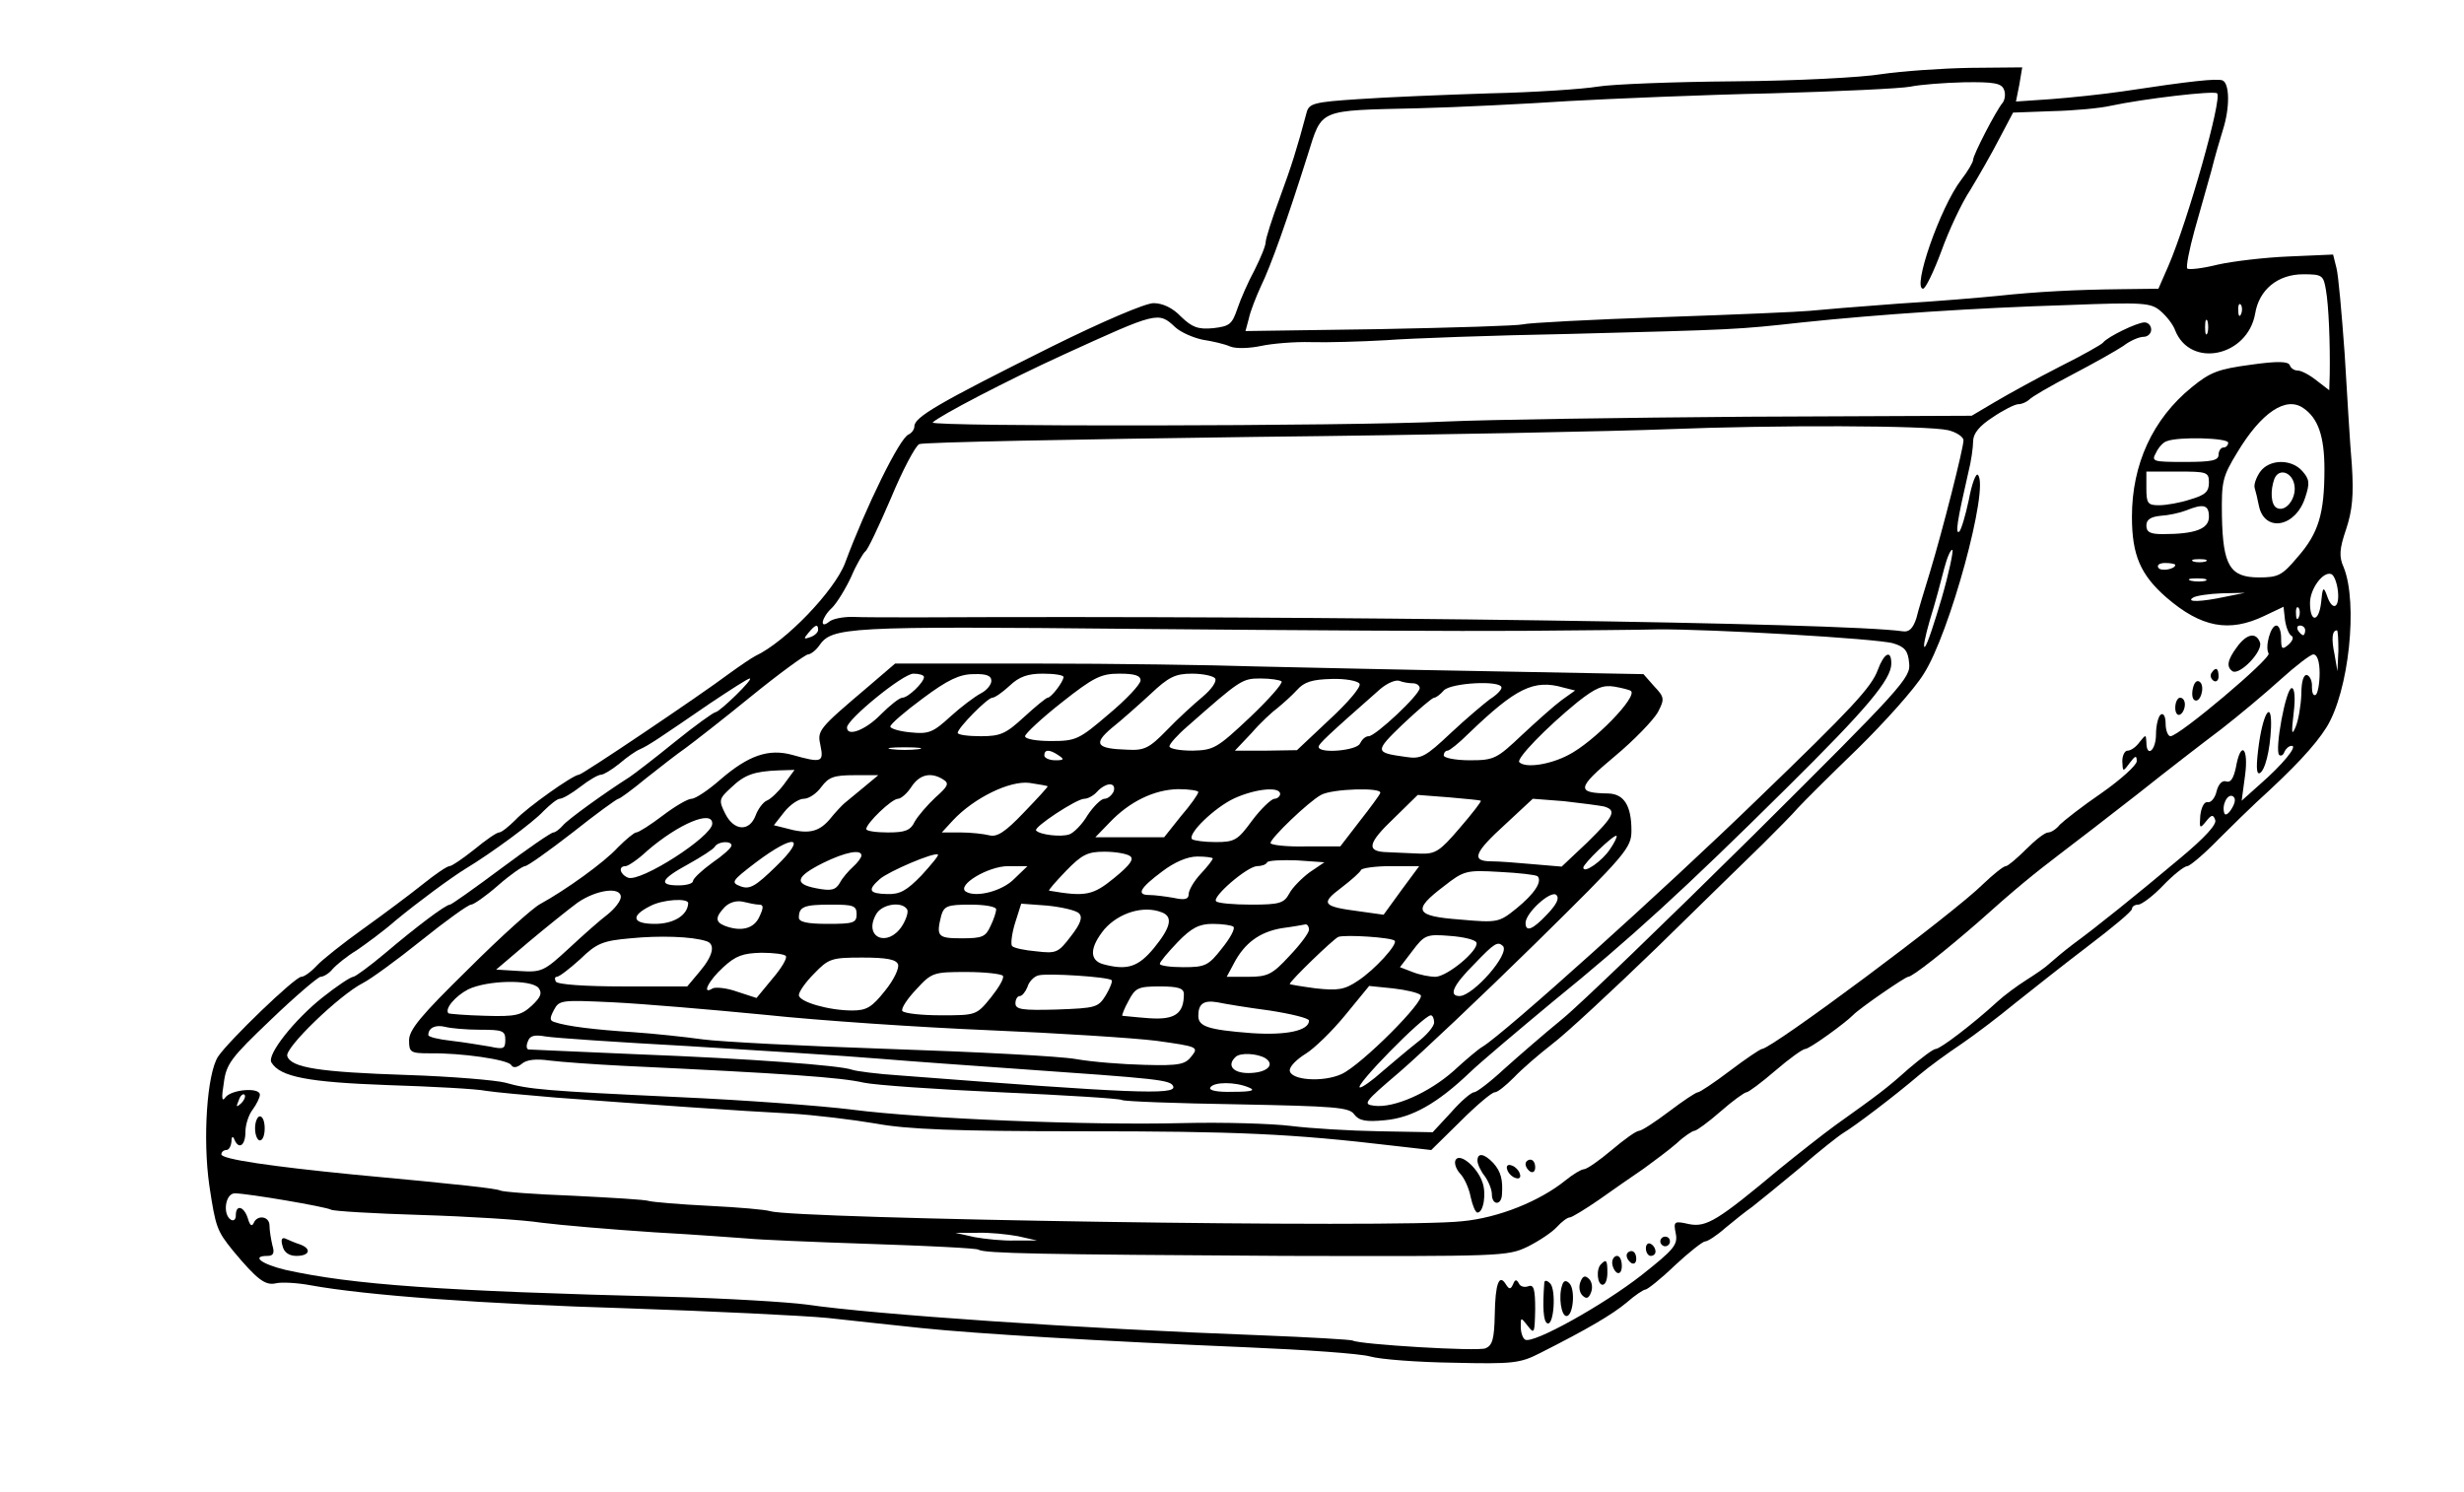 <svg xmlns="http://www.w3.org/2000/svg" version="1.0" width="682.667" height="413.333" viewBox="0 0 512 310"><path d="M391 15.4c-4.1.7-17.8 1.4-30.5 1.5-12.6.1-25.5.6-28.5 1.1-3 .5-13.1 1.2-22.5 1.4-9.3.3-21.6.8-27.2 1.2-9.3.6-10.3.9-10.8 2.8-2 7.5-3.1 11-5.6 17.8-1.6 4.3-2.9 8.4-2.9 9.1 0 .8-1.1 3.4-2.3 5.8-1.3 2.4-2.9 6-3.6 8.1-1.1 3.2-1.6 3.6-5 4-3.2.3-4.4-.2-6.7-2.4-1.7-1.8-3.8-2.8-5.7-2.8-1.7 0-10.6 3.8-21.1 9C194.9 83.8 190 86.7 190 88.6c0 .7-.6 1.4-1.2 1.7-1.8.6-8.9 15.1-13.2 26.7-2.2 5.8-12.4 16.4-18.6 19.3-.8.4-3.3 2.1-5.5 3.7-6 4.5-30.5 21-31.2 21-1.2 0-10.9 6.9-13.2 9.4-1.4 1.4-2.9 2.6-3.4 2.6s-2.8 1.6-5.1 3.5c-2.4 1.9-4.7 3.5-5.2 3.5s-3 1.7-5.6 3.8c-2.5 2-8.1 6.2-12.3 9.2-4.2 3-8.6 6.5-9.7 7.7-1.2 1.3-2.6 2.3-3.2 2.3-1.3 0-15.1 13.3-17.3 16.6-2.3 3.6-3.2 17.1-1.8 26.8 1.3 8.7 1.6 9.4 4.9 13.5 5 6 6.7 7.3 8.9 6.8 1.2-.3 4.5-.1 7.2.4 11.5 2.1 35.9 3.9 66 4.8 17.6.6 36.3 1.5 41.5 2 5.2.6 14 1.5 19.5 2.1 11.6 1.2 36.9 2.7 67.7 4 11.9.5 23.4 1.3 25.5 1.9 2.1.6 9.9 1.2 17.3 1.3 12.4.3 13.9.1 18-2 9.9-5 15-8 18-10.5 1.7-1.5 3.5-2.7 3.9-2.7.4 0 3.2-2.2 6.1-5 2.9-2.7 5.8-5 6.3-5s2.4-1.2 4.2-2.8c1.8-1.5 4.3-3.5 5.6-4.4 1.3-1 5.7-4.6 9.8-8 4-3.5 8.2-6.8 9.2-7.4 2.2-1.3 10.3-7.4 15.7-12 2-1.7 6-4.6 8.7-6.4 2.8-1.9 7.8-5.7 11.2-8.5 3.4-2.7 10.2-8.1 15.2-11.9 5-3.8 9.1-7.2 9.1-7.7s.6-.9 1.3-.9c.7 0 3.1-1.8 5.2-4s4.4-4 5-4c.5 0 3.5-2.5 6.5-5.6 3-3 6.6-6.5 7.9-7.7 7.8-7.1 12.1-11.7 14.5-15.5 4.7-7.5 6.6-25.9 3.6-33.3-1-2.2-.9-3.8.5-7.9 1.3-3.9 1.6-7.1 1.2-13.3-.4-4.5-1-15-1.5-23.2-.6-8.3-1.3-16.3-1.7-17.8l-.7-2.8-9.2.4c-5 .2-11.7 1-14.8 1.7-3.2.8-6 1.1-6.3.8-.3-.3.4-3.9 1.5-7.9 1.2-4.1 2.7-9.7 3.5-12.4.7-2.8 1.8-6.6 2.4-8.5 1.5-4.7 1.4-9.7-.1-10.3-1.3-.4-6.3.1-20.8 2.3-4.1.6-10.8 1.3-14.8 1.6l-7.3.5.7-3.5.6-3.6-10.8.1c-6 .1-14.3.7-18.4 1.3zm25.4 3.2c.4.9.2 2.2-.3 2.8-1.4 1.7-6.1 10.8-6.1 11.8 0 .5-1.1 2.4-2.5 4.2-4.4 5.8-10.2 22.6-7.9 22.6.5 0 2.2-3.5 3.8-7.8 1.5-4.2 4.2-10 6-12.7 1.7-2.8 4.4-7.5 6-10.6l2.9-5.5 8.1-.3c4.5-.1 9.9-.6 12.1-1.1 7-1.5 21.6-3.2 22.2-2.6 1.1 1.1-6.1 26.5-10.1 35.8l-2.1 4.8-8 .1c-8.9.1-17.2.5-25.5 1.4-3 .3-12.2 1.1-20.5 1.6-8.2.6-16.6 1.3-18.5 1.5-1.9.2-15.6.8-30.5 1.3-14.8.5-27.9 1.2-29 1.5-1.1.3-14.5.7-29.8 1l-27.9.4.7-2.6c.3-1.5 1.5-4.5 2.5-6.7 2.1-4.3 5.5-13.9 9.7-27.2 3.1-9.8 1.9-9.3 23-9.8 8.1-.2 22.2-.9 31.3-1.5 9.1-.5 28-1.3 42-1.6 14-.4 27.1-1 29-1.4 1.9-.4 6.9-.8 11.1-.9 6.2-.1 7.8.2 8.3 1.5zm66.9 41.6c.6 3.3.9 11.3.8 17.6l-.1 3.3-2.6-2c-1.5-1.2-3.2-2.1-4-2.1-.7 0-1.4-.5-1.6-1.1-.3-.8-2.5-.9-8.1-.1-6.7.9-8.4 1.5-12.3 4.7-8.1 6.6-12.4 16-12.4 26.9 0 8 1.8 12.1 7.2 16.8 7.2 6.2 13 7.3 20.3 3.8l4-1.9.3 2.7c.2 1.5.8 3 1.3 3.3.6.3.3 1.1-.6 1.9-1.3 1.1-1.5.9-1.5-1.4 0-1.4-.4-2.6-1-2.6-1.2 0-2.4 4.5-1.6 5.8.6 1-18.6 17.2-20.4 17.2-.5 0-1-1.2-1-2.6 0-1.4-.4-2.3-1-1.9-.5.3-1 2.2-1 4.1 0 3.4-2 5-2 1.6-.1-1.6-.1-1.6-1.4 0-.7 1-1.8 1.8-2.5 1.8-.6 0-1.1 1-1.1 2.2.1 2.2.1 2.3 1.5.4 1.2-1.6 1.5-1.7 1.5-.4 0 .8-3.3 3.8-7.3 6.6-4.1 2.8-7.9 5.8-8.7 6.6-.7.9-1.8 1.6-2.4 1.6-.7 0-2.7 1.6-4.6 3.5-1.9 1.9-3.8 3.5-4.2 3.5-.5 0-2.6 1.7-4.7 3.7-6.1 6.1-44 34.3-46 34.3-.3 0-3.3 2-6.6 4.5s-6.3 4.5-6.7 4.5c-.4 0-3.1 1.8-6 4s-5.7 4-6.2 4c-.6 0-3.1 1.8-5.7 4s-5.2 4-5.8 4c-.5 0-2.2 1-3.8 2.3-5.3 4.3-13.9 7.8-21.5 8.5-13.5 1.5-138.8-.5-143.8-2.1-.8-.3-6.5-.8-12.6-1.1-6.2-.3-11.8-.8-12.5-1-.8-.3-7.9-.7-15.8-1.1-7.9-.3-14.7-.8-15.2-1.1-.8-.4-7.7-1.2-30.4-3.3-17.2-1.7-27.5-3.2-27.5-4.2 0-.5.5-.9 1-.9.6 0 1-.8 1.1-1.8 0-1 .3-1.2.6-.4.9 2.2 2.3 1.3 2.3-1.6 0-1.5.7-3.6 1.5-4.6.8-1.1 1.5-2.5 1.5-3.1 0-1.6-6-1.1-7.2.6-.7 1-.8 0-.3-3 .5-4 1.5-5.3 9.8-13.2 5.1-4.9 9.7-8.8 10.3-8.9.6 0 1.8-.7 2.5-1.6.8-.9 3-2.7 5-3.9 1.9-1.3 5.6-4 8.1-6.2 4.6-3.8 11.5-8.9 14.6-10.8 5.3-3.2 14-9.6 16.1-11.9 1.4-1.4 2.9-2.6 3.4-2.6.6 0 2.5-1.1 4.3-2.5 1.8-1.4 3.7-2.5 4.3-2.5.5 0 2.2-1 3.8-2.3 1.5-1.3 3.5-2.7 4.3-3 1.8-.8 4-2.3 14.5-9.5 4.2-2.8 7.9-5.2 8.3-5.2.9 0-6.2 6.9-7.1 7-.4 0-4.3 2.8-8.5 6.2-4.3 3.5-8.5 6.7-9.4 7.3-5.2 3.3-12.8 8.8-13.8 10-.7.8-1.6 1.5-2 1.5-.5 0-5.4 3.4-10.9 7.5S93.8 188 93.5 188c-.9 0-7 4.6-13.6 10.2-3.1 2.6-6.1 4.8-6.5 4.8-.5 0-3.4 1.9-6.4 4.3-5.8 4.6-11.6 11.9-10.6 13.5 1.8 3 7.6 4.1 24.1 4.7 9.4.3 18.6.8 20.5 1.2 1.9.3 8.5.9 14.5 1.4 18.8 1.4 38.6 2.8 48.5 3.3 5.2.3 13.3 1.3 18 2.1 6.5 1.2 16.4 1.6 43 1.6 31.9 0 43.4.5 64.5 3l7.9.9 6.1-6c3.3-3.3 6.5-6 7.1-6 .6 0 2.3-1.4 4-3.1 1.6-1.7 5.2-4.8 7.9-6.9 2.8-2.1 12.5-11.1 21.8-20.1 9.2-9 19.1-18.7 22-21.5 2.8-2.8 6.2-6.2 7.3-7.5 1.2-1.3 6.8-6.9 12.4-12.3 5.6-5.5 11.8-12.4 13.7-15.5 5.4-8.3 13.7-38.8 11.3-41.4-.4-.5-1.3 1.9-1.9 5.2-.7 3.3-1.6 6.3-2 6.6-.8.5-.5-1.9 1.9-12.3.6-2.3 1-5.3 1-6.5 0-1.6 1.3-3.2 4.1-5 2.2-1.5 4.6-2.7 5.3-2.7.7 0 1.6-.4 2.2-.9.5-.6 4.5-2.9 8.9-5.2 4.4-2.3 9.2-5 10.7-6 1.4-1.1 3.3-1.9 4.2-1.9.9 0 1.6-.7 1.6-1.5s-.6-1.5-1.4-1.5c-1.5 0-7.7 3-8.6 4.2-.3.4-4.4 2.7-9 5-4.7 2.4-10.7 5.7-13.4 7.3l-4.9 2.9-46.6.2c-25.6.2-53.8.6-62.6 1-20.2 1-107.6 1.1-106.7.2 1.4-1.4 15.6-8.8 27.2-14.1 19.5-8.9 19.7-9 23.2-5.7 1.2 1.1 3.8 2.2 5.7 2.6 2 .3 4.6.9 5.7 1.4 1.2.5 4 .4 6.4-.1 2.3-.5 7-.9 10.4-.8 3.3.1 10.4-.1 15.6-.4 5.2-.4 22.3-1 38-1.3 34.9-.9 34.9-.9 48.5-2.4 16.2-1.7 35.7-3 55.1-3.6 15.7-.6 17.3-.5 19.3 1.2 1.3 1.1 2.7 2.9 3.1 4.1 3.2 7.9 15 5.4 16.6-3.5.8-5 4.7-8.2 10-8.2 3.9 0 4.2.2 4.7 3.2zm-17.6 5c-.3.8-.6.5-.6-.6-.1-1.1.2-1.7.5-1.3.3.3.4 1.2.1 1.9zm-7 4c-.3.7-.5.2-.5-1.2s.2-1.9.5-1.3c.2.7.2 1.9 0 2.5zm19.9 15.6c3.1 2.1 4.4 5.9 4.4 12.7 0 9.2-1.2 13.3-5.6 18.3-3.2 3.8-4 4.2-8 4.2-6 0-7.5-2.4-7.7-12.7-.1-7.3.1-8.2 3.2-13.3 5-8.3 10.1-11.7 13.7-9.2zm-73.8 4.6c1.7.4 3.2 1.4 3.2 2.1 0 1.6-4.3 18.6-7 27.5-1.1 3.6-2.4 7.8-2.8 9.5-.7 2.1-1.5 2.9-2.8 2.7-12.3-1.8-120.6-3.3-204.4-2.9-5.8 0-12.1 0-14-.1-1.9 0-4 .4-4.7 1-2.1 1.7-1.6-.9.6-2.9 1-1 2.8-3.9 4-6.5 1.1-2.6 2.5-4.9 2.9-5.2.5-.3 2.8-5.2 5.3-11 2.4-5.8 5.1-10.9 5.9-11.3.8-.4 32.1-1 69.5-1.5 37.4-.4 76.1-1.2 86-1.6 22.5-.9 54-.8 58.3.2zM463 92c0 .5-.4 1-1 1-.5 0-1 .7-1 1.5 0 1.2-1.4 1.5-7 1.5-6.7 0-7-.1-6-1.9.5-1.1 1.5-2.2 2.2-2.4 2.4-1 12.8-.7 12.8.3zm-4 8.3c0 1.9-.8 2.6-3.9 3.5-2.1.7-5 1.2-6.5 1.2-2.3 0-2.6-.4-2.6-3.5V98h6.5c6.1 0 6.5.1 6.5 2.3zm0 7.1c0 2.5-2.8 3.6-9.6 3.6-2.6 0-3.4-.4-3.4-1.8 0-1.2.9-1.8 2.9-2 1.7-.1 4-.6 5.3-1.1 3.7-1.5 4.8-1.2 4.8 1.3zm-55.5 16.8c-1.5 5.1-3 9.7-3.5 10.2-.5.4 0-2 1-5.5 1.1-3.5 2.4-8.4 3-10.8.6-2.3 1.4-4.1 1.7-3.8.2.3-.7 4.7-2.2 9.9zm54.8-7.5c-.7.2-1.9.2-2.5 0-.7-.3-.2-.5 1.2-.5s1.9.2 1.3.5zm-6.3.7c0 .9-3 1.4-3.5.6-.4-.6.3-1 1.4-1 1.2 0 2.1.2 2.1.4zm33.8 5.4c.4 3.7-1.2 4.3-2.3.9-.7-1.9-.9-1.7-1.2 1.6-.5 4.1-2.3 4.1-2.3 0 0-2.9 2.7-6.6 4.4-6 .6.2 1.2 1.8 1.4 3.5zm-27.5-2.1c-.7.2-2.1.2-3 0-1-.3-.4-.5 1.2-.5 1.7 0 2.4.2 1.8.5zm4.2 3.3c-5.1 1.1-8.4 1.2-6.8.2.6-.4 3.3-.8 6-.9l4.8-.1-4 .8zm15.2 4.2c-.3.8-.6.5-.6-.6-.1-1.1.2-1.7.5-1.3.3.3.4 1.2.1 1.9zM170 130.9c0 .5-.7 1.2-1.6 1.5-1.4.5-1.5.4-.4-.9 1.4-1.7 2-1.9 2-.6zm146.5.2c11.6-.1 24.2-.2 28-.3 10.7-.1 45.6 1.9 48.9 2.9 2.4.7 3.1 1.6 3.3 4.1.4 3-1.4 5-32.4 35.8-18 17.8-35.9 35.1-39.7 38.2-3.8 3.1-9.2 7.8-12.1 10.4-2.9 2.7-5.7 4.8-6.2 4.8-.6 0-2.8 1.9-4.8 4.2l-3.8 4.1-11.1-.2c-6.1-.1-14.3-.6-18.3-1.1-4-.5-14.1-.8-22.5-.6-19.7.5-54-.9-68.8-2.8-6.3-.8-22.5-2-36-2.6-27.8-1.3-31.1-1.6-36-3-1.9-.5-11.1-1.3-20.5-1.6-18.1-.6-24-1.5-24.8-3.9-.7-1.6 10.8-12.7 15.7-15.2 1.6-.8 7.1-4.8 12.2-8.9 5.1-4.1 9.7-7.4 10.3-7.4.5 0 3.1-1.8 5.6-4 2.5-2.2 5.1-4 5.6-4s5-3.2 9.9-7c4.9-3.9 9.2-7 9.5-7 .3 0 2.9-1.9 5.8-4.3 2.9-2.3 6.5-5.1 8.1-6.2 1.5-1.1 7.7-5.9 13.7-10.8 5.9-4.8 11.3-8.7 11.8-8.7s1.6-.8 2.3-1.8c2.7-3.9 5.3-4.1 66.3-3.5 32.5.3 68.5.5 80 .4zM479 131c0 .5-.2 1-.4 1-.3 0-.8-.5-1.1-1-.3-.6-.1-1 .4-1 .6 0 1.1.4 1.1 1zm6.9 4.2-.2 4.3-.6-3.5c-.7-3.3-.5-5 .5-5 .2 0 .3 1.9.3 4.2zm-3.9 4.7c0 2.2-.4 4.2-.8 4.5-.5.3-.8-.4-.8-1.6.1-1.2-.4-2.3-1-2.5-.7-.2-1.2 1.2-1.2 4-.1 2.4-.6 5.4-1.2 6.8-.8 1.9-.9 1.3-.4-2.9.4-3.2.2-5.2-.4-5.2-1.2 0-3.6 12.9-2.6 13.9.4.3.9 0 1.1-.7.3-.6.9-1.2 1.5-1.2 1.3 0-1.9 3.9-6.6 8l-3.8 3.4.7-5.2c.8-5.9-.9-7.4-1.9-1.7-.5 2.3-1.1 3.2-2 2.9-.8-.3-1.6.5-2 2-.3 1.4-1.2 2.5-1.9 2.3-.7-.1-1.3 1.1-1.5 2.8-.2 2.7-.1 2.8 1.2 1.2 1.1-1.4 1.5-1.5 1.9-.3.4.9-2.2 3.7-7.1 7.8-9.4 7.9-17.5 14.4-22.4 18-2 1.5-4.2 3.4-5 4.1-.7.7-2.9 2.2-4.8 3.4-1.9 1.2-4.6 3.2-6 4.5-4.8 4.4-11.8 9.8-12.8 9.8-.5 0-3 1.9-5.6 4.1-4.7 4.2-6.2 5.3-15.3 11.8-2.6 1.9-7.8 6-11.5 9-12.8 10.7-15.2 12.2-18.8 11.5-3.1-.7-3.3-.6-2.8 1.9.5 2.4-.4 3.4-7.1 8.7-7.9 6.2-22.6 14.4-24.2 13.4-.5-.3-.9-1.5-.9-2.7 0-2 0-2 1.5-.1 1.3 1.7 1.4 1.5 1.5-3.5 0-4.2-.3-5.2-1.4-4.8-.8.3-1.7.1-2-.6-.5-.9-.8-.8-1.2.2-.5 1.1-.8 1.1-1.5 0-1.4-2.3-2.2-.1-2.3 6.3-.1 5.1-.5 6.4-1.9 7-1.6.7-26.2-.8-27.6-1.6-.3-.2-8.9-.7-19.1-1.1-37.7-1.4-80.2-4.3-94.5-6.4-3.8-.5-16.7-1.3-28.5-1.6-47.4-1.2-65.7-2.5-79.7-5.6-5-1.2-7.2-2.9-3.7-2.9 1.2 0 1.5-.6 1-2.2-.3-1.3-.6-3.1-.6-4.1 0-2-2.6-2.3-3.3-.5-.4.8-.8.4-1.2-1-.8-2.5-2.5-3-2.5-.6 0 .8-.4 1.2-1 .9-1.8-1.1-1.2-5.5.8-5.5 2.6 0 19 2.8 20 3.4.5.3 8.9.8 18.8 1.1 9.8.3 21.1 1 24.9 1.6 3.9.5 14.4 1.4 23.5 2 9.1.5 17.9 1.2 19.5 1.3 1.7.2 12.9.7 25 1.1 12.1.4 22.4.9 22.8 1.2 1.3.8 12.8 1 63.5 1.3 45.2.1 46.4.1 50.6-1.9 2.4-1.2 5.1-3 6.1-4.1 1-1.1 2.2-2 2.7-2 .4 0 3.2-1.7 6.1-3.7 2.8-2 7-4.9 9.2-6.4 2.2-1.6 5.3-3.9 6.9-5.3 1.6-1.5 3.3-2.6 3.7-2.6.4 0 2.9-1.8 5.4-4 2.5-2.2 5-4 5.4-4 .4 0 3.1-2 6-4.5s5.7-4.5 6.2-4.5c.9 0 8.2-5.3 9.9-7 1.3-1.4 10.9-8 11.5-8 .9 0 7.7-5.4 14.6-11.4 7.7-6.9 11.4-9.9 16.9-14.1 2.9-2.2 10.2-7.8 16.2-12.5 5.9-4.7 13.8-10.8 17.4-13.5 3.6-2.8 9.1-7.4 12.3-10.3 3.1-2.8 6.2-5.2 6.8-5.2.8 0 1.3 1.5 1.3 3.9zm-18.3 28.2c-.6 1-1.3 1.5-1.5.9-.6-1.7.7-4.2 1.8-3.5.6.4.5 1.3-.3 2.6zM50.1 229.3c-1 .9-1.1.8-.5-.6.3-1 .9-1.5 1.2-1.2.3.3 0 1.1-.7 1.8zm161.4 27.6 4 .9H211c-2.5.1-6.3-.3-8.5-.7l-4-.9h4.5c2.5-.1 6.3.3 8.5.7z"/><path d="M464.8 134.5c-2 2.7-2.2 4.1-.9 5 1.5.9 6.4-4.2 5.7-6-.8-2.2-2.8-1.8-4.8 1zm-5.3 5.4c-.3.5-.1 1.2.5 1.6.5.3 1-.1 1-.9 0-1.8-.6-2.1-1.5-.7zm-3.8 3c-.3 1.2-.2 2.3.3 2.6 1.2.7 2.2-2.7 1.2-3.7-.6-.6-1.2-.1-1.5 1.1zm-3.7 4.2c0 1.1.5 1.7 1 1.4.6-.3 1-1.3 1-2.1s-.4-1.4-1-1.4c-.5 0-1 .9-1 2.1zM53 234.5c0 1.4.5 2.5 1 2.5.6 0 1-1.1 1-2.5s-.4-2.5-1-2.5c-.5 0-1 1.1-1 2.5zm249.5 6.5c-.4.6 0 1.9.9 2.9.9.9 1.9 3.2 2.2 4.9.4 1.8 1 3.2 1.4 3.2 1.3 0 1.9-4.1 1-6.4-1.1-3.1-4.6-6-5.5-4.6zm4.5.2c0 .7.7 2.2 1.5 3.2.8 1.1 1.5 2.8 1.5 3.8 0 2.3 2 2.4 2.1 0 .2-3-.2-4.7-1.8-6.5-1.9-2-3.3-2.2-3.3-.5zm10 .7c0 .6.5 1.3 1 1.6.6.3 1-.1 1-.9 0-.9-.4-1.6-1-1.6-.5 0-1 .4-1 .9zm-3.8 1.2c.2.7 1 1.5 1.7 1.7.8.3 1.2-.1.9-.9-.2-.7-1-1.5-1.7-1.7-.8-.3-1.2.1-.9.9zm156.4-145c-.8 1.2-1.3 2.6-1.1 3.3.2.6.6 2.3.9 3.8 1.2 5.5 7.6 4.4 9.6-1.8 1-3 .9-3.8-.6-5.5-2.3-2.6-6.9-2.5-8.8.2zm7.2 3c.3 2.7-2 5.5-3.8 4.4-1.1-.7-1.3-3.5-.4-6 1-2.4 3.9-1.3 4.2 1.6zm-86.6 38.1c-1.3 3.6-5.4 8-24.9 26.8-19.9 19.3-52.5 48.6-57.2 51.5-.9.5-3.6 2.8-6.1 5.1-5.1 4.5-12.3 7.7-16.4 7.2-2.5-.3-2.2-.7 5.2-7 4.4-3.8 17-15.7 28.1-26.6 19.1-18.8 20.1-20 20.1-23.6 0-5.1-1.5-7.6-4.8-7.7-6.7-.1-6.6-1.1 1.3-7.7 4.1-3.4 8.1-7.6 9-9.2 1.4-2.7 1.4-3.1-.8-5.4l-2.2-2.5-32-.6c-17.6-.3-39.4-.8-48.5-1-9.1-.3-29.7-.6-45.7-.6H186l-5.6 4.8c-10.5 8.9-10.6 9.1-9.9 12.3.7 3.4.2 3.6-5.8 1.9-5-1.4-9.2.1-15 5.1-2.5 2.2-5.2 4-6 4-.8 0-3.5 1.6-6 3.5s-5 3.5-5.5 3.5c-.4 0-2.1 1.4-3.8 3.1-2.8 3.1-10.9 8.9-16.2 11.8-1.5.8-8.2 6.8-14.9 13.5C87.5 211 85 214 85 216.2c0 2.5.3 2.7 4.3 2.7 6.6-.1 16.1 1.3 16.9 2.4.4.7 1.2.6 2.2-.2 1-.9 3-1.1 5.8-.7 2.4.3 9.3.8 15.3 1.1 34 1.6 45.2 2.4 50 3.5 2.3.5 15.1 1.4 28.5 2 13.4.6 24.7 1.3 25.1 1.6.5.3 11.3.7 24 .9 20.2.4 23.3.6 24.3 2.1 1 1.3 2.4 1.6 6.4 1.2 5.6-.5 10.9-3.5 17.7-10 2.2-2.1 9.9-8.6 17-14.5 16.5-13.4 27.6-23.6 48.6-44.4 16.9-16.7 21.9-22.7 21.9-26 0-3-1.5-2.2-2.8 1.3zM192 140.7c0 1.1-3.3 4.3-4.5 4.3-.6 0-2.6 1.6-4.5 3.5-3.1 3.2-7 4.7-7 2.7-.1-1.6 11.6-11.2 13.8-11.2 1.2 0 2.2.3 2.2.7zm14 .8c0 .8-1 2-2.2 2.6-1.3.7-4.1 2.8-6.3 4.8-3.6 3.3-4.5 3.7-8.3 3.3-2.3-.2-4.2-.8-4.2-1.2 0-.5 3-3.1 6.8-5.9 5.1-3.8 7.6-5 10.5-5 2.6-.1 3.7.3 3.7 1.4zm15-.8c-.1 1.1-2.6 4.3-3.3 4.3-.3 0-2.5 1.8-4.9 4-3.8 3.5-4.9 4-9 4-2.7 0-4.8-.3-4.8-.7 0-1 6.2-7.3 7.2-7.3.5 0 2.1-1.1 3.6-2.5 2-1.9 3.8-2.5 6.9-2.5 2.4 0 4.3.3 4.3.7zm16 .7c0 .8-3 4-6.6 7-6.2 5.3-6.8 5.6-12 5.6-3 0-5.4-.4-5.4-1 0-.5 3.4-3.7 7.6-7 6.7-5.3 8.2-6 12-6 3.2 0 4.4.4 4.4 1.4zm15.5-.4c.4.6-.8 2.3-2.6 3.8s-5.2 4.6-7.4 6.9c-3.7 3.8-4.7 4.3-8.3 4.1-6.4-.2-7.1-1.2-3.2-4.5 1.9-1.5 5.5-4.7 8-7 3.8-3.6 5.2-4.3 8.7-4.3 2.3 0 4.5.5 4.8 1zm13.8.6c.3.4-2.6 3.7-6.6 7.5-6.8 6.4-7.5 6.8-11.9 6.9-2.7 0-4.8-.4-4.8-.9s1.7-2.4 3.8-4.2c10.9-9.6 11.3-9.9 15.1-9.9 2.1 0 4 .3 4.4.6zm16.2.5c.4.6-2.4 3.9-6.2 7.4l-6.8 6.4-6.4.1h-6.5l3.5-3.7c1.8-2.1 4.3-4.4 5.4-5.2 1.1-.9 2.9-2.5 4-3.7 1.5-1.7 3.2-2.2 7.2-2.3 2.8-.1 5.5.4 5.8 1zm11.1-.1c.8 0 1.4.5 1.4 1 0 1.4-9.2 10-10.6 10-.7 0-1.4.7-1.8 1.5-.6 1.5-8.6 2.2-8.6.7 0-.6 1.9-2.4 12.8-12 1.4-1.2 3.2-2 4-1.7.7.3 2 .5 2.8.5zm18.4.9c0 .5-1.1 1.6-2.4 2.4-1.2.9-4.9 4-8.1 7-5.3 5-6.2 5.5-9.4 5-6.5-.9-6.5-1.1-.6-6.8 3.2-3 6.1-5.5 6.5-5.5.4 0 1.3-.7 2-1.5 1.4-1.6 12-2.2 12-.6zm12.9 0 2.4.6-2.8 2c-1.5 1.1-5.2 4.4-8.2 7.2-5.3 5-5.8 5.3-10.9 5.3-3 0-5.4-.5-5.4-1 0-.6.4-1 .8-1s2.4-1.6 4.4-3.6c9.8-9.4 13.5-11.3 19.7-9.5zm14 .7c1.4 1.2-7.7 10.6-13 13.3-3.8 2-8.9 2.8-10.2 1.5-.7-.7 5.6-7.2 12.1-12.5 3.8-3 5.3-3.6 7.7-3.2 1.7.3 3.2.7 3.4.9zm-148.1 12.1c-1.6.2-4 .2-5.5 0-1.6-.2-.3-.4 2.7-.4s4.3.2 2.8.4zM220 157c1.2.8 1.1 1-.7 1-1.3 0-2.3-.5-2.3-1 0-1.3 1.1-1.3 3 0zm-57.1 6c-1.2 1.6-2.8 3.1-3.6 3.4-.7.3-1.8 1.7-2.3 3.1-1.3 3.4-4.5 3.2-6.3-.4-1.4-2.8-1.3-3.1 1.2-5.4 2.8-2.7 4.8-3.4 9.9-3.6l3.3-.1-2.2 3zm16.6.6c-1.6 1.3-3.4 2.8-4 3.3-.5.4-2 2-3.2 3.5-2.3 2.6-4.5 3-9.1 1.7l-2.4-.6 2.2-2.8c1.2-1.5 3-2.7 4-2.7 1.1 0 2.7-1.1 3.7-2.5 1.5-2 2.6-2.4 6.8-2.4h5l-3 2.5zM196 162c1.3.8 1 1.4-1.6 3.7-1.7 1.6-3.6 3.8-4.3 5-.9 1.9-2 2.3-5.6 2.3-2.5 0-4.5-.3-4.5-.7 0-1.2 5.3-6.3 6.6-6.3.6 0 1.9-1.1 2.8-2.5 1.7-2.6 4.1-3.1 6.6-1.5zm21.7 1.4c.1.1-2.1 2.5-4.9 5.4-3.9 4.1-5.6 5.2-7.2 4.8-1.2-.3-3.9-.6-6-.6h-3.9l2.3-2.5c4.4-4.7 11.8-8.3 15.9-7.8 2 .3 3.7.6 3.8.7zm13.7 1.1c-.4.8-1.2 1.5-1.9 1.5s-2.3 1.6-3.5 3.4c-1.1 1.9-2.9 3.7-3.8 4-1.7.6-6.1.1-6.9-.8-.7-.6 8.4-6.6 10-6.6.8 0 2-.7 2.7-1.5.7-.8 1.9-1.5 2.6-1.5.8 0 1.1.6.8 1.5zm17.6.1c0 .4-1.6 2.7-3.6 5l-3.5 4.4h-14.3l3-3.1c4.1-4.3 9.2-6.8 14.2-6.9 2.3 0 4.2.3 4.2.6zm17 .4c0 .5-.6 1-1.2 1-.7.1-2.8 2.1-4.6 4.5-3 4.1-3.6 4.5-7.6 4.5-2.3 0-4.5-.3-4.9-.6-1-1.1 4.7-6.6 8.8-8.5 4.4-2 9.5-2.5 9.5-.9zm20.8-.2c-.1.4-2.1 3.1-4.3 5.9l-4 5.2h-7.2c-4 .1-7.3-.3-7.3-.7 0-1 7.9-8.6 10.5-10 2.3-1.3 12.8-1.6 12.3-.4zm20.9 1.6c.2.1-1.8 2.7-4.4 5.7-4.1 4.8-5 5.4-8.2 5.3-2-.1-5.1-.2-6.8-.3-4.5-.1-4.2-1.8 1.5-7.2l4.8-4.7 6.5.5c3.5.3 6.5.6 6.6.7zm25.6 1.2c2.7.8 2.1 2-3.5 7.5l-5.3 5-5.9-.5c-3.2-.3-7.2-.6-8.7-.6-4.3 0-3.6-1.8 2.9-7.7l5.7-5.3 6.5.5c3.6.4 7.3.9 8.3 1.1zM148 171.2c-.1 2.7-14.9 12.2-17.5 11.2-1.7-.7-2.1-2.4-.5-2.4.5 0 2.6-1.4 4.5-3.2 6.5-5.6 13.6-8.6 13.5-5.6zm186.6 5.2c-1.6 2.5-5.6 5.3-5.6 3.9 0-.8 6.3-6.9 6.9-6.6.2.1-.4 1.4-1.3 2.7zm-182.6-.7c0 .5-1.8 2.1-4 3.6-2.2 1.6-4 3.3-4 3.8s-1.3.9-3 .9c-4.3 0-3.7-1.3 2-4.4 2.7-1.5 5.2-3.1 5.5-3.6.7-1.2 3.5-1.3 3.5-.3zm9.3 4.3c-4.3 4.2-5.5 4.9-7.4 4.2-2.1-.8-1.9-1.1 3.2-5 8-6 10.7-5.5 4.2.8zm17.7-2.2c0 .4-.8 1.5-1.7 2.3-1 .9-2.3 2.4-2.8 3.4-.9 1.5-1.8 1.7-4.9 1.1-4.7-.9-4.3-2.4 1.5-5.3 4.5-2.2 7.9-2.9 7.9-1.5zm12.5 4.1c-3.1 3.2-4.5 4-7.2 3.9-3.7-.1-4.1-.8-1.5-3.1 1.8-1.6 11.4-5.7 12.1-5.1.2.2-1.4 2.1-3.4 4.3zm43.3-4c.9.6.1 1.8-3.2 4.5-4.5 3.7-6 4-13.6 2.7-.2-.1 1.4-1.9 3.5-4.1 3.3-3.4 4.5-4 8-4 2.2 0 4.6.4 5.3.9zm17.2.5c0 .3-1.1 1.7-2.5 3.2-1.4 1.5-2.5 3.4-2.5 4.2 0 1.1-.8 1.3-3.1.8-1.7-.3-4-.6-5.1-.6-2.7 0-2-1.4 2.7-4.9 2.5-1.9 5.2-3.1 7.3-3.1 1.7 0 3.2.2 3.2.4zm20.1 2.9c-1.6 1.2-3.6 3.2-4.2 4.4-1.1 2-2 2.3-7.9 2.3-3.7 0-7-.3-7.3-.7-.9-.9 6.4-7.2 8.5-7.3.9 0 1.9-.3 2.1-.8.3-.4 3.1-.5 6.2-.4l5.7.4-3.1 2.1zm-61.3 1.3c-2.5 2.6-8 4-10.1 2.7-2-1.3 4.6-5.3 8.8-5.3h4l-2.7 2.6zm80.4 2.4-3.7 5.1-5-.7c-7.7-1-8.2-1.6-3.8-4.9 2.1-1.6 4-3.3 4.1-3.7.2-.4 3-.8 6.2-.8h5.9l-3.7 5zm28.3-2.9c1 1.1-.6 3.6-4.4 6.7-3.6 2.9-3.9 3-11.7 2.3-9.4-.7-10-1.9-3.4-6.9 4.2-3.3 4.7-3.4 11.6-3 4 .2 7.5.6 7.9.9zM129 186.4c0 .8-1.2 2.4-2.7 3.6-1.6 1.2-5.2 4.4-8.1 7.1-5.1 4.7-5.6 5-10.2 4.7l-4.9-.3 6.7-5.7c3.7-3.1 8.3-6.8 10.2-8.2 3.9-2.7 9-3.4 9-1.2zm192.5 3.6c-3 3.2-4.5 3.8-4.5 1.8 0-2.1 5.3-6.9 6.4-5.8.7.7 0 2-1.9 4zM143 187.7c-.1 2.5-3 4.3-6.9 4.3-4.7 0-5.2-1.6-1-3.7 2.6-1.4 7.9-1.7 7.9-.6zm14.7.3c1 0 1 .6.1 2.5-1.1 2.5-3.8 3.2-7.2 1.9-2-.8-2-1.8 0-3.9 1-1 2.5-1.4 3.8-1.1 1.2.3 2.7.6 3.3.6zm20.3 2c0 1.8-.7 2-6 2-4.3 0-6-.4-6-1.3 0-2.3 1.1-2.7 6.7-2.7 4.6 0 5.3.2 5.3 2zm10.5-1c.3.5-.2 2.1-1.1 3.5-3 4.5-8 2.3-5.4-2.4 1.1-2.2 5.4-2.9 6.5-1.1zm18.5 0c0 .5-.5 2.1-1.2 3.5-1 2.2-1.7 2.5-6 2.5-5 0-5.3-.4-4.2-4.8.6-1.9 1.3-2.2 6-2.2 3 0 5.4.4 5.4 1zm17.2.8c.8.8.4 2.1-1.7 4.8-2.6 3.4-3 3.6-7.2 3.1-2.4-.2-4.7-.7-5-1.1-.3-.3-.1-2.4.6-4.7l1.3-4.1 5.4.4c3 .3 6 1 6.6 1.6zm17.2-.2c2.4.9 1.9 3.1-1.6 7.4-3.3 4-5.6 4.7-10.5 3.4-3-.8-2.9-3.5.2-7.3 3-3.4 8.1-5 11.9-3.5zm14.9 3c.4.4-.7 2.4-2.4 4.5-2.8 3.6-3.5 3.9-8 3.9-2.7 0-4.9-.3-4.9-.7 0-.4 1.7-2.4 3.7-4.5 2.9-3 4.5-3.8 7.3-3.8 2 0 4 .3 4.3.6zm15.7.6c0 .7-1.9 3.2-4.1 5.5-3.5 3.8-4.5 4.3-8.5 4.3h-4.5l1.5-2.8c2.2-4.2 5.3-6.5 9.9-7.3 2.3-.3 4.5-.7 5-.8.4 0 .7.5.7 1.1zm-125.2 2.4c1.9.6 1.4 3-1.4 6.3l-2.6 3.1h-13.3c-7.9 0-13.6-.4-14-1-.3-.6-.2-1 .2-1 .5 0 2.7-1.7 4.9-3.7 3.4-3.3 4.7-3.8 10.4-4.3 6-.6 12.8-.4 15.8.6zm143-.1c.7.7-4.1 6-7.6 8.3-2.8 1.9-4.2 2.1-8.8 1.6-3-.4-5.4-.8-5.4-.9 0-.6 9-9.3 10.1-9.8 1.5-.5 11 .1 11.7.8zm17 .4c.5 1.6-6 7-8.5 7.1-1.2 0-3.3-.4-4.8-1l-2.6-1 2.6-3.4c2.5-3.3 2.9-3.5 7.8-3.1 2.8.2 5.3.8 5.5 1.4zm5.5.7c1.5 1.6-6.1 10.3-9 10.4-2.4 0-1.3-2.3 3-6.6 4.3-4.5 4.9-4.8 6-3.8zm-149 2.1c.3.5-1 2.6-2.8 4.7l-3.3 4-4-1.3c-2.2-.8-4.5-1-5.1-.7-2.4 1.5-.9-1.6 2.2-4.4 2.6-2.4 4.1-2.9 7.9-3 2.6 0 4.9.3 5.1.7zm23.3 1.7c.3.8-.9 3.3-2.7 5.5-2.7 3.4-3.8 4.1-6.8 4.1-4.9 0-11.1-1.8-11.1-3.2 0-.7 1.4-2.7 3.2-4.5 3-3.1 3.6-3.3 10-3.3 5.1 0 7 .4 7.4 1.4zm21.8 2.4c.3.5-.9 2.5-2.5 4.5-3 3.7-3.1 3.7-10.4 3.7-4.1 0-7.6-.4-8-.9-.3-.5 1-2.5 2.9-4.5 3.2-3.5 3.6-3.6 10.4-3.6 3.9 0 7.3.4 7.6.8zm22.6.9c.2.2-.3 1.6-1.2 3.1-1.6 2.6-2.1 2.7-10.2 3-7.2.2-8.6 0-8.6-1.3 0-.8.4-1.5.9-1.5s1.2-.9 1.6-1.9c.3-1.1 1.4-2.2 2.3-2.4 1.9-.5 14.4.3 15.2 1zm-119.1 1.6c.8 1.1.5 1.9-1.4 3.7-2.2 2-3.3 2.3-9.7 2.1-4-.1-7.4-.4-7.6-.5-.9-.9 1.4-3.6 4.1-5 4-1.9 13-2.1 14.6-.3zm134.1 1.3c0 4.1-1.9 5.4-7.3 5-2.8-.2-5.3-.5-5.5-.5-.1-.1.4-1.5 1.3-3.1 1.4-2.7 2-3 6.5-3 3.9 0 5 .4 5 1.6zm49.2.2c1.1 1.1-12.3 14.5-16.4 16.4-3.9 1.8-10.8 1.3-10.8-.8 0-.8 1.5-2.3 3.3-3.4 1.8-1.1 5.5-4.7 8.2-8l5-6.1 4.9.5c2.7.3 5.3.9 5.8 1.4zM159 210.9c11.3 1.2 32.2 2.6 46.5 3.2 14.3.6 30 1.6 34.8 2.2 8.6 1.2 8.8 1.3 7.3 3.2-1.3 1.7-2.5 2-9.7 1.8-4.5-.1-10.9-.6-14.3-1.2-3.3-.6-20.7-1.5-38.6-2.1-17.9-.6-35.4-1.5-39-2-3.6-.5-10.1-1.2-14.5-1.5-7.8-.5-13.7-1.2-16.3-2.1-1-.3-1-.8-.1-2.5 1.1-2.1 1.6-2.1 12.3-1.6 6.1.3 20.3 1.5 31.6 2.6zm104.8-.9c4.5.7 8.2 1.6 8.2 2.1 0 2.1-4.7 3.1-12 2.6-9.1-.7-11-1.4-11-3.6 0-2.5 1.1-3.3 4-2.8 1.4.3 6.2 1.1 10.8 1.7zm34.2 2.5c0 .8-1.6 2.7-3.6 4.2-1.9 1.5-5.2 4.3-7.2 6-2 1.8-4.1 3.3-4.6 3.3-1.5 0 13.1-14.9 14.7-15 .4 0 .7.7.7 1.5zM99.8 214c4.6 0 5.2.2 5.2 2.1 0 1.9-.4 2-3.2 1.4-1.8-.3-5.4-.9-8-1.2-2.7-.3-4.8-.8-4.8-1.2 0-1.5 1.5-2.2 3.5-1.7 1.1.3 4.4.6 7.3.6zm43.2 3.4c14.6.9 32.4 2 39.5 2.6 7.2.6 20 1.5 28.5 2.1 29.9 2.1 32.3 2.3 32.8 3.7.6 1.8-8.8 1.4-56.8-2.3-4.7-.3-9.2-.9-10-1.2-2.5-.9-21.2-2.3-44.5-3.2-12.1-.5-22.3-1-22.7-1-.4-.1-.5-.8-.1-1.7.4-1.2 1.4-1.4 3.7-1 1.7.3 15 1.2 29.6 2zm119.9 2.5c2.2 1.4.3 3.1-3.5 3.1-3.2 0-4.5-1.6-2.7-3.3.9-1 4.5-.8 6.2.2zm-3.4 6.1c1.5.6.6.9-3.3.9-3.3.1-5.1-.3-4.7-.9.7-1.2 5.2-1.2 8 0zm209.9-71.5c-.6 4.4-.6 6.4.1 6.2 1.1-.4 2.2-4.6 2.4-9.5.2-5.6-1.5-3.5-2.5 3.3zM58.7 258.9c.3 1.4 1.4 2.1 2.9 2.1 2.8 0 3.2-1.5.7-2.4-1-.3-2.3-.9-3-1.2-.7-.3-1 .2-.6 1.5zM345 258c0 .5.5 1 1 1 .6 0 1-.5 1-1 0-.6-.4-1-1-1-.5 0-1 .4-1 1zm-3 1.4c0 .9.5 1.6 1 1.6.6 0 1-.4 1-.9 0-.6-.4-1.3-1-1.6-.5-.3-1 .1-1 .9zm-4 1.5c0 .6.5 1.3 1 1.6.6.3 1-.1 1-.9 0-.9-.4-1.6-1-1.6-.5 0-1 .4-1 .9zm-3 1.5c0 .8.5 1.8 1 2.1.6.3 1-.3 1-1.4 0-1.2-.4-2.1-1-2.1-.5 0-1 .6-1 1.4zm-2.3.3c-1.1 1-.8 4.3.3 4.3.6 0 1-1.1 1-2.5 0-2.6-.2-2.9-1.3-1.8zm-4.3 3.7c-.4 1-.2 2.2.4 2.8.8.8 1.3.7 1.8-.6.4-1 .2-2.2-.4-2.8-.8-.8-1.3-.7-1.8.6zm-7.5.1c-.4 5.2-.2 8.1.6 8.5 1.4.7 1.9-7 .6-8.3-.6-.6-1.1-.7-1.2-.2zm3.7.6c-.8 2.3-.2 6.4.9 6.4 1.4 0 1.9-5.5.6-6.8-.7-.7-1.2-.6-1.5.4z"/></svg>
